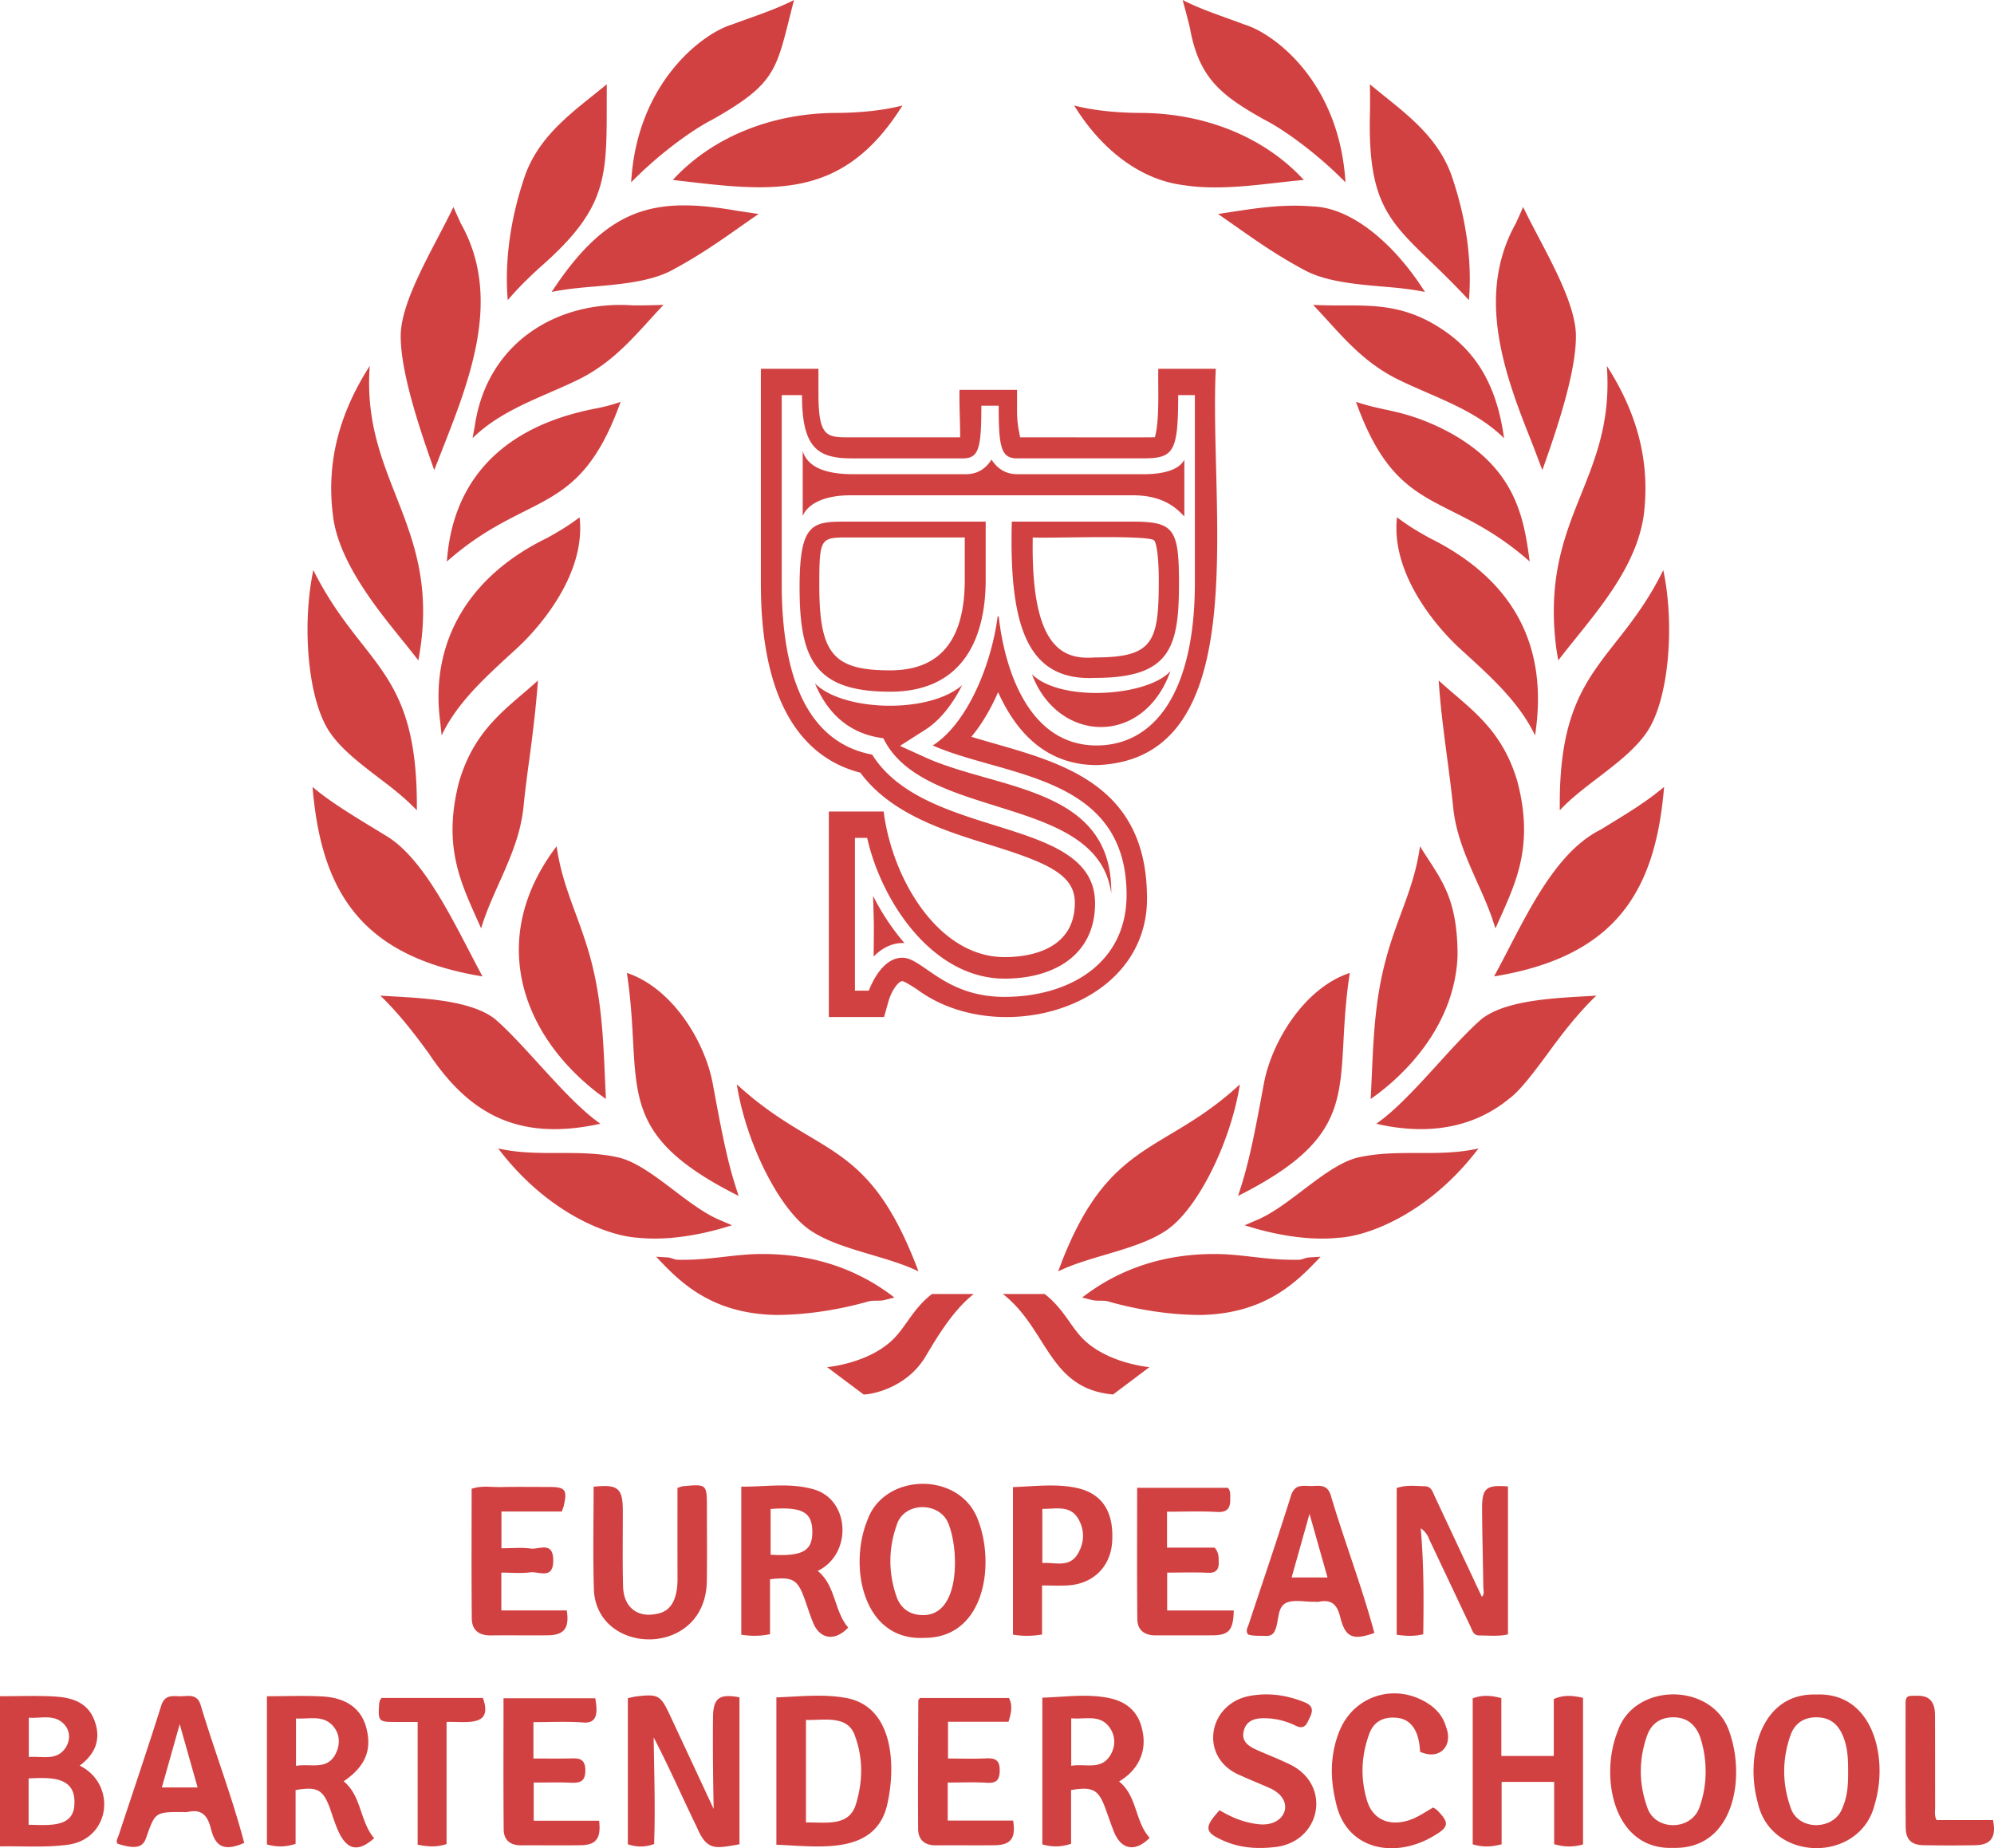 <svg xmlns="http://www.w3.org/2000/svg" viewBox="0 0 600 556.156" style="enable-background:new 0 0 600 556.156" xml:space="preserve"><path style="fill-rule:evenodd;clip-rule:evenodd;fill:#d24141" d="M214.548 516.754c-.083 9.121.004 18.24.195 27.572-4.41-9.457-8.809-18.918-13.232-28.368-2.743-5.859-3.488-6.26-9.98-5.495-.84.1-1.663.334-2.61.53v43.957c2.682.923 5.21.894 7.899-.06.39-10.718.017-21.402-.133-32.086 4.626 8.871 8.507 17.79 12.86 26.729 3.164 7.471 5.456 6.754 12.96 5.428v-44.219c-6.101-1.155-7.906.24-7.959 6.012zm230.635-24.624c2.84-.01 5.694.336 8.567-.33v-44.52c-6.62-.514-7.828.514-7.79 6.898.045 7.869.272 15.737.382 23.606.012.85.44 1.847-.454 2.71-4.793-10.223-9.5-20.265-14.21-30.305-.627-1.334-1.01-2.917-2.944-2.96-2.725-.06-5.473-.488-8.463.536v44.155c2.729.37 5.254.527 7.99-.16.138-10.476.213-20.77-.761-31.903 2.082 1.539 2.3 2.831 2.816 3.916 4.073 8.563 8.108 17.144 12.172 25.71.565 1.192.835 2.654 2.695 2.647zm-190.49 18.822c-6.926-1.295-13.919-.452-21.08-.194v44.347c12.122.401 29.57 3.462 33.304-11.862 2.704-11.483 2.145-29.609-12.223-32.291zm2.93 31.705c-1.987 7.168-9.142 5.607-15.104 5.743v-30.852c5.437.154 12.69-1.617 14.777 4.912 2.44 6.685 2.327 13.479.328 20.197zM23.982 531.282c4.903-3.607 6.475-8.187 4.421-13.627-2.15-5.694-7.217-6.932-12.502-7.194-5.219-.259-10.46-.057-15.9-.057v45.191c6.906-.13 13.357.402 20.048-.453 13.163-1.448 15.298-18.156 3.933-23.86zM8.67 516.872c3.776.276 7.885-1.238 10.822 2.197 1.75 2.046 1.633 4.859.128 7.006-2.704 3.855-6.924 2.292-10.95 2.626v-11.828zm13.72 25.9c-.136 7.448-8.106 6.355-13.784 6.327v-13.963c6.325-.257 14.184-.767 13.785 7.636zm445.146-31.51v17.13h-15.779v-17.407c-3.085-.844-5.855-1.007-8.614.072v43.922c2.884.85 5.566.839 8.702-.03v-18.764h15.808v18.737c3.177.936 5.925.88 8.684.081v-44.11c-2.976-.658-5.752-1.007-8.8.369zm-364.12 24.74c6.5-4.412 8.571-9.4 6.812-16.073-1.51-5.725-5.914-9.06-13.283-9.455-5.458-.293-10.945-.058-16.624-.058v44.59c2.88.802 5.562.835 8.625-.18v-16.182c6.531-1.102 8.248-.153 10.326 5.458 2.334 6.662 4.738 16.731 13.315 9.022-4.335-5.033-3.732-12.64-9.171-17.123zm-2.52-8.078c-2.615 4.85-7.42 2.659-11.831 3.444v-14.269c4.008.274 8.219-1.199 11.231 2.377 2.088 2.478 2.094 5.674.6 8.448zm141.231-46.725c.845 2.35 1.576 4.745 2.517 7.055 2.055 5.045 6.606 5.73 10.59 1.492-4.314-4.982-3.667-12.53-9.18-17.044 10.606-5.107 9.777-21.946-1.764-24.691-6.99-1.864-14.098-.595-21.235-.664v44.56c2.874.41 5.46.486 8.645-.162v-16.526c6.884-.806 8.288.03 10.427 5.98zm-10.249-27.136c9.478-.697 12.448.924 12.549 6.664.104 5.95-2.839 7.659-12.549 7.11v-13.774zm104.86 81.997c5.724-3.378 8.524-9.058 6.954-15.575-1.107-5.284-4.58-8.319-9.552-9.43-6.762-1.513-13.597-.41-20.5-.211v44.143c2.878.847 5.56.832 8.654-.17v-16.182c6.58-1.074 8.254-.125 10.327 5.542.857 2.345 1.651 4.715 2.575 7.034 2.162 5.428 6.47 6.192 10.738 1.799-4.454-4.856-3.671-12.505-9.197-16.95zm-2.751-7.718c-2.818 4.384-7.412 2.255-11.652 3.003v-14.302c4.184.436 8.647-1.323 11.554 2.786 1.845 2.607 1.834 5.81.098 8.513zm212.497-18.438c-16.959-.561-21.343 19.04-17.597 32.376 3.828 18.296 31.064 18.454 35.267.481 4.066-13.515-.335-33.626-17.67-32.857zm7.935 34.02c-2.437 6.99-13.457 7.09-15.636-.066-2.544-7.164-2.543-14.47-.038-21.641 1.27-3.637 4.032-5.537 8.066-5.456 3.879.078 6.246 2.101 7.693 5.495 1.455 3.413 1.617 7.022 1.6 10.657.033 3.76-.127 7.5-1.685 11.011zM278.19 492.847c18.022.042 21.4-21.995 16.031-35.654-5.481-14.515-28.251-14.114-33.257.349-5.648 13.88-1.27 36.35 17.226 35.305zm-8.396-33.86c2.167-7.371 13.502-7.224 15.783.01 2.894 7.527 3.474 27.183-7.941 27-3.961-.049-6.692-2.072-7.93-5.727-2.396-7.07-2.4-14.236.088-21.284zm250.646 62.309c-4.89-15.177-28.718-15.231-33.695-.29-5.46 13.635-1.3 35.778 16.753 35.032 18.202.487 21.803-20.874 16.942-34.742zm-9.053 22.486c-2.457 7.25-13.582 7.264-15.792-.134-2.497-7.05-2.473-14.236-.017-21.287 1.255-3.604 3.943-5.633 7.988-5.604 4.047.03 6.539 2.158 7.934 5.715 2.312 6.752 2.337 14.595-.113 21.31zm-298.7-68.23c.107-7.24.022-14.483.023-21.725.001-7.272 0-7.278-7.224-6.607-.47.043-.921.288-1.632.521 0 8.879-.02 17.727.014 26.576.081 4.446-.644 10.127-5.843 11.21-5.981 1.49-10.368-1.706-10.54-8.147-.202-7.611-.06-15.231-.077-22.848-.015-6.721-1.47-7.967-8.79-7.161 0 10.584-.23 20.932.098 31.261 1.178 19.865 33.807 20.247 33.972-3.08zM60.339 512.943c-1.104-3.46-3.904-2.487-6.177-2.526-2.2-.038-4.592-.529-5.638 2.79-4.127 13.093-8.544 26.095-12.843 39.134-.261.79-.886 1.555-.32 2.452 5.294 1.674 7.568 1.222 8.589-1.7 2.736-7.83 2.736-7.83 10.965-7.831.5 0 1.02.092 1.497-.015 4.34-.976 6.08 1.086 7.085 5.143 1.394 5.619 4.255 6.648 9.994 4.16-3.686-14.011-8.982-27.68-13.152-41.607zM48.7 537.86l5.378-19.036 5.378 19.036H48.7zm354.572-51.287c1.542 6.193 3.764 7.081 10.28 4.813-3.75-13.995-9.017-27.579-13.14-41.492-1.103-3.511-3.716-2.714-6.049-2.742-2.362-.028-4.797-.623-5.903 2.91-4.064 12.975-8.474 25.842-12.734 38.756-.297.902-1.01 1.797-.18 3.022 1.65.518 3.522.342 5.381.418 1.66.068 2.412-.67 2.948-2.183.94-2.658.536-6.476 3.046-7.708 2.325-1.142 5.61-.33 8.474-.375.5-.008 1.015.078 1.497-.016 3.789-.743 5.446.846 6.38 4.597zm-14.616-11.907 5.381-19.133 5.414 19.133h-10.795zm-223.778 17.411c4.87-.06 6.496-2.162 5.669-7.483H150.85v-11.38c3.027 0 5.908.284 8.704-.082 2.62-.343 6.971 2.354 6.917-3.68-.052-5.788-4.22-3.143-6.728-3.48-2.813-.377-5.715-.086-8.857-.086V454.83h18.16c.253-.716.463-1.167.573-1.64 1.147-4.924.515-5.747-4.394-5.749-4.877-.002-9.755-.075-14.63.028-2.817.06-5.698-.51-8.681.524 0 13.08-.074 26.07.05 39.06.032 3.426 2.143 5.1 5.659 5.058 5.75-.07 11.503.036 17.254-.036zM371.23 484.6h-20.022v-11.387c4.228 0 8.213-.141 12.182.05 2.512.122 3.4-.92 3.332-3.23-.04-1.367.095-2.763-1.218-4.331H351.16v-10.814c5.162 0 10.14-.212 15.088.077 3.123.182 3.991-1.23 3.934-3.865-.026-1.207.155-2.506-.705-3.4h-27.309c0 13.352-.078 26.448.056 39.542.033 3.244 2.141 4.873 5.454 4.857 5.747-.028 11.496.034 17.243-.017 4.835-.043 6.227-1.569 6.308-7.482zm-86.063 63.231V536.39c4.2 0 7.954-.187 11.68.06 2.94.195 3.949-.76 3.97-3.734.023-3.18-1.43-3.733-4.15-3.606-3.799.177-7.613.045-11.404.045V518.09h18.207c.75-2.54 1.345-4.803.125-7.152H276.78c-.228.387-.46.597-.462.809-.046 12.861-.143 25.723-.055 38.584.022 3.214 1.907 4.98 5.314 4.948 5.87-.053 11.742.039 17.612-.027 4.972-.055 6.544-2.068 5.662-7.422h-19.684zm-124.572.047v-11.489c3.795 0 7.289-.114 10.771.037 2.775.12 4.783.017 4.764-3.727-.02-3.928-2.387-3.612-4.968-3.565-3.471.063-6.945.015-10.648.015v-10.94c5 0 9.861-.247 14.683.084 5.102.605 4.475-3.834 3.928-7.275h-27.616c0 13.358-.073 26.462.054 39.564.03 3.064 1.963 4.71 5.166 4.692 6.003-.032 12.008.058 18.01-.028 4.644-.065 6.158-2.068 5.537-7.368h-19.681zm226.983-17.206c-3.028-1.471-6.19-2.664-9.266-4.041-2.499-1.12-4.894-2.516-4.05-5.822.844-3.314 3.682-3.846 6.535-3.775 3.142.078 6.223.835 9.034 2.227 2.908 1.44 3.479-.796 4.315-2.5.904-1.844 1.051-3.438-1.451-4.472-5.228-2.16-10.606-2.971-16.144-2.057-13.227 2.03-16.056 18.929-3.163 24.063 2.718 1.257 5.517 2.337 8.246 3.573 8.717 3.557 5.3 12.292-3.356 11-4.034-.484-7.693-2.006-11.314-4.148-4.807 5.264-4.51 6.709 1.445 9.275 4.739 2.042 9.676 2.386 14.705 1.861 14.426-1.136 18.071-19.128 4.464-25.184zm-66.077-53.62c7.462-.496 12.634-5.64 13.134-12.91.637-9.275-2.985-14.892-11.03-16.491-6.166-1.225-12.397-.395-18.802-.17v44.4c2.93.474 5.607.464 8.755-.034V477.08c2.968 0 5.466.139 7.943-.026zm-7.854-6.732v-16.292c4.069.056 8.301-1.186 10.75 2.906 2.041 3.409 1.958 7.26-.122 10.684-2.554 4.202-6.754 2.466-10.628 2.702zm106.496 46.573c5.327.392 6.97 5.372 7.144 10.215 5.777 2.668 10.055-1.61 7.86-7.386-.88-3.166-2.866-5.494-5.603-7.22-9.806-6.185-22.21-2.303-26.516 8.422-2.788 6.946-2.838 14.136-1.075 21.336 3.011 14.559 17.883 17.141 29.389 10.227 4.689-2.731 4.872-3.923 1.13-7.76-.331-.34-.793-.553-1.213-.837-2.58 1.45-4.891 3.15-7.695 3.962-5.736 1.664-10.509-.428-12.213-6.037-2.048-6.741-1.762-13.6.715-20.213 1.339-3.574 4.274-5.068 8.077-4.709zm-305.328-5.971c-.716.812-.725 1.7-.777 2.57-.26 4.283.096 4.656 4.416 4.661 2.218.003 4.436 0 7.218 0v36.935c2.975.577 5.65.819 8.706-.2v-36.74c5.869-.192 14.137 1.704 10.927-7.226h-30.49zm484.888 36.755h-16.973c-.742-1.39-.442-2.662-.446-3.882-.029-8.878.002-17.757-.034-26.635-.006-1.359.021-2.821-.447-4.054-1.189-3.133-4.041-2.863-6.675-2.816-1.85.032-1.733 1.434-1.733 2.7-.002 12.254-.057 24.51.033 36.764.03 3.88 1.714 5.438 5.554 5.494 5.126.074 10.256.093 15.382-.003 4.731-.09 6.376-2.422 5.339-7.568zM310.524 202.913c7.761 20.684 33.502 21.922 41.67-.978-6.758 7.564-32.793 9.532-41.67.978zm-69.927-26.148c0 21.664 4.624 31.373 27.287 31.373 21.671 0 28.714-15.778 28.714-33.725V156.96H255.29c-10.644 0-14.693-.086-14.693 19.805zm49.704-2.352c0 18.108-7.31 27.302-22.47 27.302-17.261 0-21.3-5.123-21.3-25.648 0-14.263.363-14.339 8.759-14.339H290.3v12.685zm-45.074 31.232c4.166 9.938 11.158 15.308 20.575 16.498 12.098 25.01 64.596 16.695 68.573 46.72.485-31.84-33.488-31.123-55.266-40.652l-8.31-3.77 7.692-4.908c4.252-2.718 8.055-7.444 11.028-13.372-10.137 8.81-36.037 7.853-44.292-.516zm-3.693-69.892v19.527c1.577-3.835 6.84-6.24 14.214-6.24h85.056c8.215 0 12.445 2.953 15.567 6.38v-17.078c-1.566 2.932-5.988 4.35-12.242 4.35H306.09c-3.889 0-6.286-2.116-7.735-4.404-1.438 2.288-3.793 4.404-7.725 4.404h-33.85c-8.236 0-13.67-2.03-15.247-6.939zm47.365-4.152h-32.593c-7.33 0-10.037.387-10.037-13.19v-7.432h-17.324v64.648c0 40.233 15.705 53.24 29.918 56.87 9.153 12.32 24.751 17.293 38.656 21.621 17.59 5.456 25.901 9 25.901 17.529 0 14.746-14.746 16.357-21.107 16.357-20.075.021-33.903-23.72-36.418-43.82h-16.493v61.843h16.621l1.247-4.457c1.001-3.652 3.122-6.337 4.251-6.337.65.075 2.738 1.396 4.262 2.363 24.439 18.346 70.445 5.88 69.34-28.442-.606-36.112-30.542-40.594-52.836-47.45 3.143-3.781 5.818-8.335 8.044-13.426 5.626 12.47 14.779 21.942 29.706 21.942 47.987-1.73 33.66-76.39 35.8-119.24h-17.304c-.132 5.603.445 15.47-1.033 20.589-.587.11-38.664-.01-40.541.032-.256-1.61-.927-3.866-.927-7.894v-6.401h-17.304c-.151 3.585.273 12.094.171 14.295zm6.393-9.527h5.21c0 12.674.756 15.853 5.562 15.853h37.61c9.43 0 10.847-1.6 10.847-19.032h5.019v56.41c0 33.252-12.285 49.008-29.6 49.008-20.445 0-27.67-22.952-29.417-38.816h-.33c-1.833 14.285-9.003 32.114-19.52 38.816 21.193 9.452 58.314 8.636 58.314 44.97 0 20.837-17.538 30.686-36.78 30.686-18.07 0-24.56-11.782-30.686-11.782-5.551 0-8.875 6.756-10.1 9.913h-4.167v-45.98h3.676c4.252 19.032 19.584 42.36 41.383 42.36 14.725 0 27.191-7.034 27.191-22.65 0-26.508-50.866-18.915-67.071-44.767-15.95-2.986-27.213-17.507-27.213-51.436v-56.732h6.095c0 15.853 4.688 19.032 14.991 19.032h33.477c4.784 0 5.509-3.179 5.509-15.853zm-32.345 155.922c0 3.964-.032 7.132-.074 9.828 2.422-2.41 5.533-4.241 9.28-4.05-3.644-4.21-6.851-9.053-9.45-14.198.148 3.974.244 8.42.244 8.42zm77.43-121.04h-35.918c-.874 32.185 4.975 47.977 25.007 47.032 22.726 0 25.294-9.096 25.294-28.622 0-16.562-1.662-18.41-14.384-18.41zm-10.826 40.868c-9.465.726-19.423-2.318-18.795-36.099 3.969.34 34.157-.863 36.503.848.746.806 1.417 4.952 1.417 12.116 0 18.41-1.609 23.135-19.125 23.135zm138.821-2.112.512 3.008c9.408-12.324 23.336-26.59 25.731-43.757 2.038-16.393-2.225-31.079-11.113-44.863 2.546 35.032-20.542 45.483-15.13 85.612zM355.926 55.687c12.057 1.91 25.113-.546 36.396-1.536-12.04-13.13-30.198-20.207-49.534-20.17-5.97-.055-13.221-.581-19.572-2.234 7.98 12.96 19.57 22.233 32.71 23.94zM358.044 8.4c2.739 15.26 9.577 20.396 22.364 27.592 5.45 2.714 15.595 9.868 24.453 18.882-1.855-30.243-21.427-44.759-30.388-47.494C368.247 5.03 361.527 2.924 355.86 0c.726 2.656 1.59 5.888 2.184 8.4zm54.209 24.344c-1.127 34.697 8.817 34.92 29.748 57.57 1.008-11.783-.847-24.98-5.36-37.882-4.645-12.567-15.438-19.507-24.441-27.077.058 2.469.072 4.698.053 7.39zm-17.281 29.37c-10.406-.858-19.668.991-28.47 2.276 8.668 5.938 15.443 11.215 26.115 16.938 6.404 3.437 15.524 4.221 23.611 4.92 4.697.385 8.417.773 12.54 1.6-9.267-14.642-22.107-25.384-33.796-25.735zm38.327 36.558c-13.72-8.87-25.09-6.154-38.186-6.939 7.916 8.329 13.994 16.505 24.868 22.104 10.854 5.476 23.543 9.055 32.593 18.023-2.017-14.586-7.481-25.697-19.275-33.188zm27.265 33.548c1.196 3.011 2.387 6.262 3.537 9.237 4.6-12.929 10.421-30.294 10.08-41.126-.478-10.907-10.347-26.51-15.866-38.043a189.728 189.728 0 0 1-2.173 4.866c-11.865 21.248-3.888 44.34 4.422 65.066zm8.777 108.417v3.19c7.35-7.926 19.765-14.421 25.838-23.007 6.875-9.326 8.914-32.253 5.306-49.266-13.635 27.65-30.844 29.452-31.144 69.083zm-66.668 131.822c9.58-.497 27.858-7.873 42.204-26.883-12.179 2.794-24.373-.058-36.546 2.792-9.747 2.58-20.474 14.84-30.387 18.85l-3.42 1.471c8.739 2.825 19.069 4.711 28.15 3.77zm-22.395-46.275c-3.25 17.704-4.751 24.712-7.757 33.692 39.052-19.684 28.388-33.248 33.637-67.117-13.61 4.493-23.512 20.597-25.88 33.425zm58.305-38.494c.03-18.272-5.4-23.428-11.305-33.049-1.75 12.906-7.142 21.703-10.505 34.96-3.672 14.047-3.584 27.601-4.337 41.094 9.968-6.918 25.27-21.823 26.147-43.005zm10.327-11.59 1.087 3.254c5.568-12.698 11.89-23.841 6.617-44.111-4.718-16.204-14.597-22.149-23.707-30.471.88 13.308 3.015 25.167 4.337 37.957 1.163 12.295 7.881 22.61 11.666 33.37zm12.99-54.794c3.928-25.463-5.068-46.172-31.75-59.427-3.953-2.18-6.74-3.902-9.781-6.22-1.914 16.77 11.589 33.002 19.807 40.31 8.425 7.68 17.024 15.415 21.725 25.337zm-29.262-92.957c-11.423-5.222-15.714-4.442-24.624-7.433 12.616 35.184 27.753 26.405 52.273 48.043-1.821-14.038-4.596-29.692-27.65-40.61zm68.095 108.441c-5.553 4.62-10.402 7.546-19.093 12.857-14.814 7.377-23.465 28.468-32.071 44.165 36.901-6.021 48.601-25.941 51.164-57.022zm-54.85 69.79c-9.5 8.223-21.569 24.513-31.762 31.566 16.148 3.749 29.753.895 40.019-7.561 3.345-2.46 7.384-7.916 11.677-13.694 4.397-6.06 9.238-12.266 14.523-17.292-10.25.67-26.545.87-34.458 6.981zm-84.16 89.1c19.06-.528 28.433-9.792 35.63-17.518l-3.377.204c-1.03.03-1.992.62-2.93.698-8.68.214-14.876-1.236-22.546-1.654-16.465-.677-30.981 3.799-42.874 13.029l2.834.709c1.695.48 3.426.006 5.146.504 5.194 1.505 16.249 4.1 28.118 4.028zm-42.181-16.114-1.14 3.007c9.567-4.7 23.56-6.4 32.273-12.169 9.712-6.275 19.748-26.957 22.407-44.11-22.583 20.936-39.08 16.262-53.54 53.272zm-5.2 9.813H301.78c13.582 10.643 13.694 28.52 33.158 30.234l10.921-8.227s-12.839-1.106-20.233-8.764c-3.548-3.684-5.796-9.012-11.284-13.243zM120.755 192.265a325.085 325.085 0 0 1 5.125 6.455c7.555-40.28-17.22-53.48-14.619-88.62-8.854 13.811-13.152 28.462-11.091 44.863 1.534 13.737 12.998 27.904 20.585 37.302zM202.447 54.15c28.9 3.342 50.768 6.948 69.106-22.404-6.357 1.65-13.58 2.18-19.573 2.234-19.311-.037-37.48 7.035-49.533 20.17zm11.915-18.16c20.084-11.368 19.134-15.2 24.57-35.991-5.72 2.935-12.412 5.046-18.668 7.379-8.761 2.597-28.659 17.432-30.344 47.494 8.85-9.06 19.027-16.159 24.442-18.882zm-61.578 54.322c2.924-3.444 5.794-6.282 9.493-9.678 21.998-19.234 20.138-28.283 20.308-55.281-9.038 7.529-19.79 14.51-24.463 27.077-4.517 12.91-6.338 26.09-5.338 37.882zm69.431-26.815c-25.05-4.407-39.227-1.499-56.225 24.349 4.137-.824 7.839-1.214 12.552-1.6 8.097-.699 17.207-1.483 23.632-4.92 10.651-5.721 17.43-11.003 26.093-16.938-1.706-.25-4.342-.643-6.052-.891zm-79.342 64.613-.682 3.748c9.087-8.95 21.733-12.563 32.614-18.022 10.818-5.6 16.97-13.754 24.847-22.105-2.836.12-6.344.18-9.174.162-22.281-1.611-43.832 10.804-47.605 36.217zm-12.205 13.345c8.918-23.164 21.638-50.073 7.948-74.303-.622-1.44-1.575-3.429-2.184-4.866-5.483 11.55-15.355 27.144-15.844 38.043-.319 10.832 5.476 28.197 10.08 41.126zm-16.624 92.66c4.269 3.182 7.975 6.186 11.39 9.71.379-43.017-16.353-42.782-31.154-72.273-3.582 17.02-1.565 39.935 5.296 49.266 3.377 4.823 9.002 9.098 14.468 13.297zm78.063 138.342c9.084.938 19.413-.944 28.129-3.77l-3.4-1.471c-9.9-3.998-20.655-16.267-30.397-18.85-12.125-2.848-24.386.001-36.535-2.792 14.452 19.05 32.514 26.348 42.203 26.883zm22.38-46.275c-2.342-12.83-12.23-28.917-25.86-33.425 5.145 33.857-5.284 47.595 33.648 67.117-3.04-8.958-4.526-16.001-7.789-33.692zm-34.396 2.9 2.237 1.61c-.704-13.487-.712-27.05-4.325-41.093-3.395-13.24-8.731-22.065-10.506-34.96-20.784 27.301-10.997 56.386 12.594 74.442zM159.247 228.69c1.004-7.364 2.02-15.755 2.632-23.92-9.126 8.28-18.967 14.28-23.74 30.472-5.25 20.278 1.06 31.403 6.628 44.11 3.67-12.202 11.416-23.06 12.765-36.624.458-4.65 1.081-9.425 1.715-14.038zm-26.8-11.617.437 4.232c4.676-9.925 13.285-17.623 21.683-25.337 8.23-7.304 21.783-23.544 19.828-40.31-3.038 2.326-5.832 4.038-9.77 6.22-24.34 11.821-35.217 32.099-32.178 55.195zm2.026-48.115c24.502-21.584 39.697-12.907 52.272-48.043-2.431.861-4.66 1.465-7.373 1.987-29.256 5.575-43.278 22.63-44.9 46.056zm-17.779 82.857c-8.626-5.284-16.907-10.11-22.652-15.026 2.585 31.073 14.253 50.984 51.143 57.022-7.61-14.045-16.602-34.437-28.49-41.996zm12.264 65.075c12.559 18.903 27.66 26.52 51.707 21.255-10.18-7.077-22.282-23.375-31.783-31.566-7.879-6.107-24.21-6.31-34.436-6.981 5.266 5.047 10.113 11.23 14.512 17.292zm104.124 78.789c11.878.066 22.878-2.524 28.054-4.028 1.763-.497 3.472-.024 5.178-.505l2.813-.708c-11.847-9.214-26.373-13.716-42.843-13.028-7.702.415-13.855 1.866-22.566 1.653-.932-.088-1.906-.67-2.93-.698l-3.335-.204c7.177 7.72 16.542 16.997 35.629 17.518zm11.017-25.276c8.72 5.767 22.7 7.473 32.273 12.17-15.248-40.687-30.207-33.861-54.659-56.28 2.617 17.159 12.7 37.833 22.386 44.11zm34.432 37.738c4.198-7.11 8.662-14.177 14.469-18.763h-12.573c-5.487 4.231-7.714 9.559-11.304 13.243-7.373 7.658-20.234 8.764-20.234 8.764l10.975 8.227c2.525 0 13.01-1.987 18.667-11.47z"/></svg>